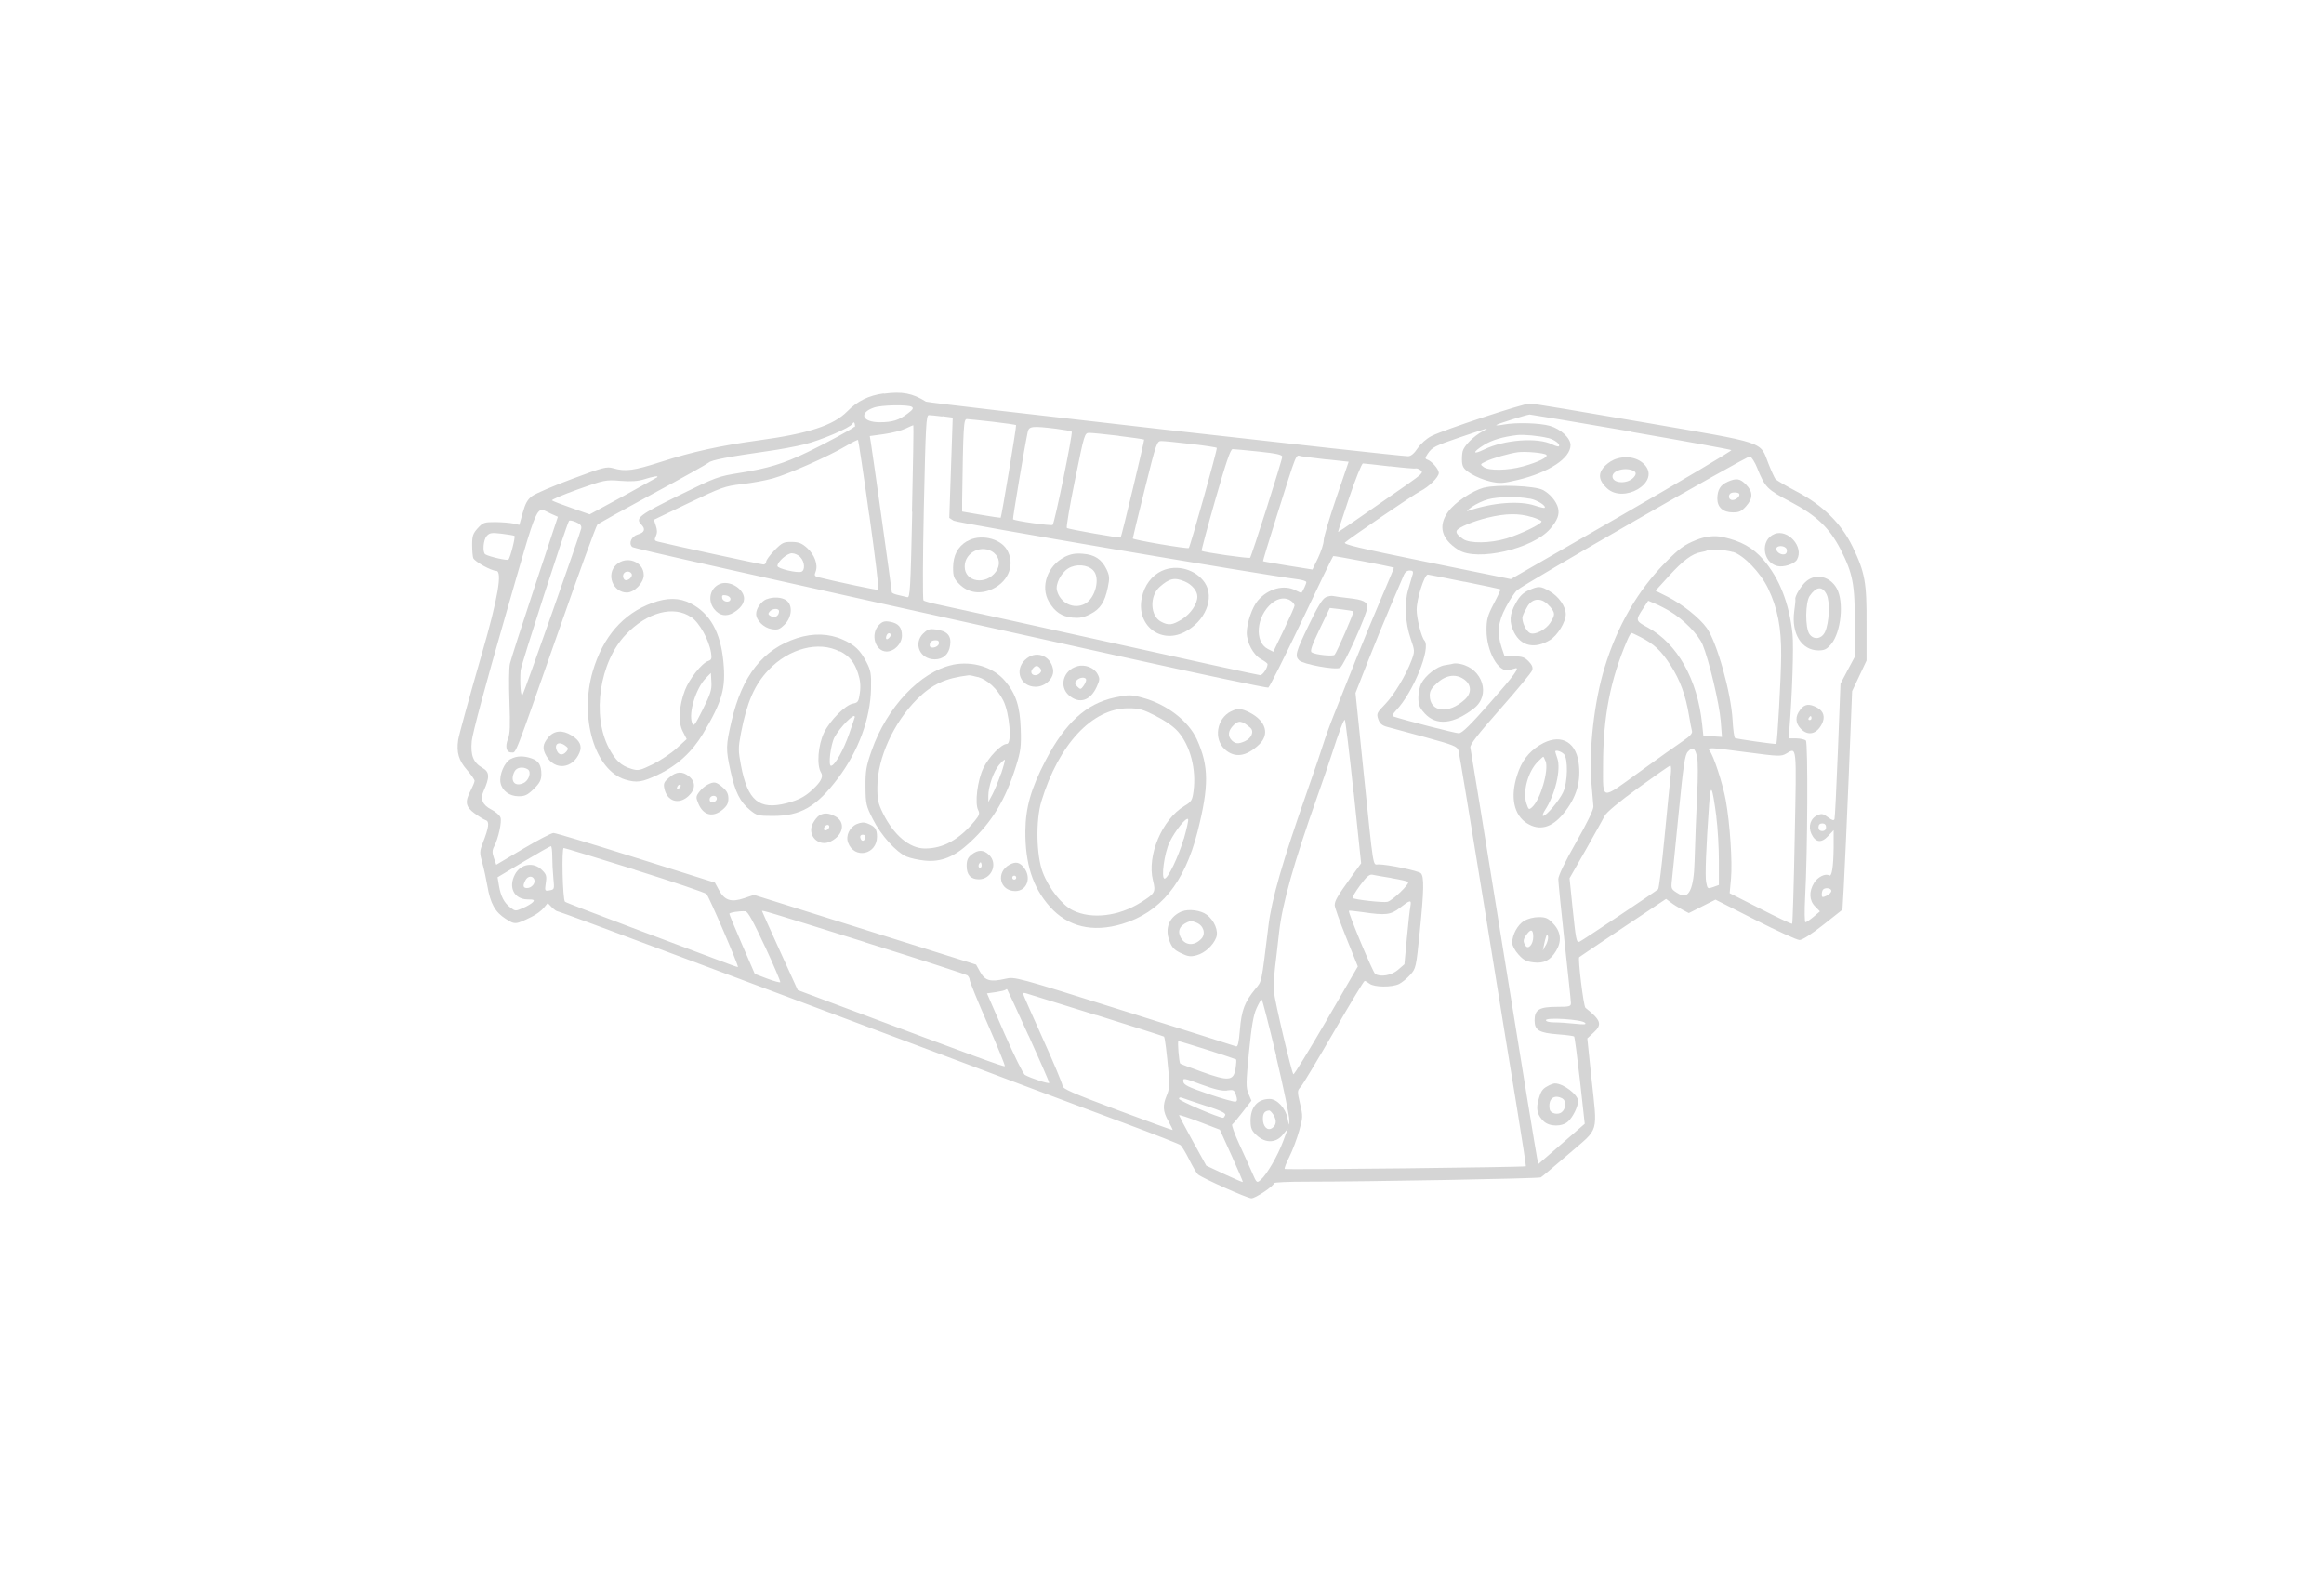<?xml version="1.0" encoding="UTF-8"?>
<svg id="Layer_2" data-name="Layer 2" xmlns="http://www.w3.org/2000/svg" viewBox="0 0 190 130">
  <defs>
    <style>
      .cls-1 {
        fill: none;
      }

      .cls-2 {
        fill: #d5d5d5;
      }
    </style>
  </defs>
  <g id="Layer_1-2" data-name="Layer 1">
    <g>
      <path class="cls-2" d="m72.24,32.16c-1.2.16-2.15.62-2.97,1.46-1.13,1.15-3.17,1.82-7.3,2.38-3.06.42-5.4.93-7.93,1.75-2.24.72-2.9.81-3.91.52-.53-.15-.79-.09-3.35.87-1.53.57-3,1.2-3.27,1.4-.38.28-.56.6-.77,1.36l-.28,1-.48-.11c-.27-.06-.93-.11-1.47-.12-.92,0-1.02.03-1.45.5-.39.43-.46.63-.46,1.35,0,.47.04.95.09,1.09.11.29,1.46,1.04,1.88,1.05q.78.02-1.16,6.72c-1.02,3.54-1.9,6.73-1.95,7.09-.15,1.03.04,1.68.72,2.46.34.39.62.79.62.89,0,.1-.15.46-.32.79-.49.93-.42,1.33.32,1.87.36.26.76.51.92.56.31.11.25.58-.25,1.86-.26.68-.27.79-.04,1.62.14.49.32,1.34.42,1.91.24,1.41.63,2.12,1.48,2.66.77.5.82.49,2.12-.15.38-.18.82-.51,1-.73l.33-.4.33.34c.19.19.4.34.49.34.09,0,4.52,1.64,9.85,3.64,5.33,2,13.17,4.94,17.41,6.52,4.24,1.59,9.29,3.48,11.21,4.21,1.93.72,5.47,2.05,7.87,2.94,2.4.89,4.46,1.7,4.57,1.79.11.09.44.63.72,1.2.28.56.6,1.11.71,1.2.39.32,4.05,1.95,4.37,1.95.33,0,1.85-1.02,1.85-1.24,0-.07,1.19-.12,2.62-.12,5.14,0,19.01-.25,19.19-.35.1-.05,1.13-.93,2.31-1.94,2.51-2.17,2.32-1.53,1.82-6.26l-.33-3.16.52-.48c.72-.66.6-1.01-.67-2.02-.16-.12-.63-4.03-.51-4.14.03-.03,1.65-1.12,3.58-2.41l3.52-2.35.4.3c.22.17.63.42.93.58l.53.28,1.09-.55,1.09-.55,3.25,1.65c1.79.91,3.42,1.65,3.62,1.65.23,0,.96-.47,1.94-1.24l1.57-1.24.11-1.91c.06-1.05.24-5.06.4-8.93l.28-7.02.59-1.25.59-1.25v-2.97c.02-3.4-.12-4.21-1.14-6.33-.91-1.89-2.44-3.4-4.58-4.52-.87-.46-1.64-.91-1.73-1.02-.08-.11-.34-.67-.56-1.23-.74-1.88-.02-1.64-10.15-3.39-4.91-.85-9.12-1.55-9.37-1.55-.53,0-7.01,2.14-8.02,2.65-.42.21-.88.62-1.15,1.01-.29.44-.56.65-.78.65-.92,0-39.22-4.34-39.42-4.46-1.1-.69-1.95-.85-3.43-.65h0Zm2.3,1.09c.17.11.09.23-.32.54-.73.56-1.27.72-2.3.72-1.44,0-1.73-.77-.46-1.2.61-.21,2.77-.25,3.08-.06h0Zm58.79,2.04c4.46.77,8.16,1.45,8.22,1.5.06.05-3.98,2.45-8.96,5.32l-9.07,5.22-6.88-1.4c-5.58-1.14-6.84-1.44-6.68-1.59.38-.35,5.63-3.93,6.15-4.19.7-.35,1.52-1.15,1.52-1.5,0-.3-.57-.96-.95-1.09-.18-.06-.18-.14.05-.48.36-.53.58-.64,2.67-1.35,2.42-.82,2.44-.82,1.8-.47-.74.4-1.51,1.18-1.62,1.63-.05.19-.07.6-.05.88.04.43.18.61.75.96.39.24,1.1.53,1.58.63.76.17,1.04.15,2.25-.14,2.53-.61,4.29-1.77,4.29-2.84,0-.57-.79-1.31-1.68-1.57-.83-.24-2.75-.3-3.78-.11-.39.07-.66.09-.61.04.09-.1,2.43-.83,2.73-.86.09,0,3.81.62,8.27,1.39h0Zm-56.28-1.27l.84.11-.14,4.1-.14,4.1.36.23c.29.18,25.03,4.39,28.16,4.79.37.05.67.15.67.23,0,.12-.27.72-.39.86-.02.03-.24-.06-.49-.19-.94-.5-2.26-.14-3.09.84-.46.54-.89,1.81-.9,2.62,0,.81.53,1.81,1.16,2.16.3.16.54.35.54.41,0,.31-.39.9-.6.9-.12,0-5.78-1.23-12.56-2.74-6.78-1.5-12.9-2.85-13.59-2.99-.69-.14-1.31-.31-1.38-.38-.07-.06-.06-3.49.03-7.63.15-6.76.19-7.51.41-7.51.14,0,.62.05,1.09.11h0Zm4.12.45c1.01.12,1.87.24,1.9.28.05.05-1.19,7.51-1.26,7.57-.02.01-.73-.09-1.59-.24l-1.56-.27v-.89c.09-6.13.12-6.68.39-6.67.15,0,1.11.11,2.12.22h0Zm-11.32.41c-.18.19-2.43,1.4-3.82,2.07-1.98.95-3.22,1.33-5.55,1.7-1.75.28-1.95.35-4.85,1.78-3.4,1.67-3.72,1.92-3.19,2.45.36.37.25.65-.29.8-.52.15-.78.71-.47,1.02.13.13,7.75,1.83,40.16,9,6.41,1.42,11.75,2.54,11.85,2.5.1-.04,1.32-2.47,2.71-5.39,1.39-2.93,2.56-5.34,2.6-5.36.07-.04,4.85.87,4.96.95.02.01-.44,1.1-1.01,2.43-.57,1.32-1.52,3.64-2.12,5.13-.59,1.49-1.37,3.45-1.72,4.32-.35.87-.76,2-.91,2.49-.15.49-.75,2.27-1.34,3.93-2.01,5.73-2.9,8.81-3.16,10.99-.59,4.8-.52,4.47-1.07,5.14-.87,1.06-1.13,1.74-1.26,3.32-.09,1.09-.17,1.43-.32,1.37-.11-.04-4.23-1.35-9.14-2.89-8.9-2.8-8.94-2.81-9.72-2.63-1.22.28-1.65.16-2.05-.55l-.34-.61-9.08-2.85-9.08-2.85-.8.27c-1.06.36-1.6.19-2.06-.66l-.33-.61-6.45-2.03c-3.55-1.12-6.58-2.03-6.75-2.03-.16,0-1.28.58-2.49,1.3l-2.19,1.3-.19-.55c-.15-.44-.15-.63.03-.97.33-.64.63-1.98.51-2.34-.06-.18-.4-.48-.76-.66q-1.06-.54-.63-1.49c.52-1.15.5-1.57-.07-1.9-.77-.44-1-1.02-.89-2.21.06-.62,1.13-4.61,2.69-10.02,2.88-9.99,2.5-9.12,3.79-8.55l.56.25-1.89,5.69c-1.04,3.13-1.95,5.97-2.03,6.31-.08.34-.09,1.75-.04,3.12.07,1.92.05,2.62-.12,3.03-.25.64-.14,1.11.28,1.11.4,0,.16.63,3.79-9.73,1.68-4.8,3.14-8.8,3.24-8.89.09-.09,2.14-1.23,4.53-2.52,2.4-1.29,4.45-2.44,4.57-2.55.21-.21,1.63-.48,4.85-.94.95-.13,2.28-.38,2.97-.55,1.34-.33,3.71-1.34,3.93-1.68.1-.16.14-.16.19,0,.03.11.03.22,0,.26h0Zm4.73,6.95c-.14,6.34-.18,7.04-.4,6.98-.14-.04-.48-.12-.76-.18-.28-.06-.51-.16-.51-.23,0-.14-1.58-11.45-1.72-12.28l-.08-.48,1.16-.16c.64-.09,1.43-.29,1.76-.45.33-.16.62-.28.64-.27.03.01-.02,3.2-.11,7.07h0Zm11.81-6.78c.62.08,1.18.18,1.23.23.11.11-1.39,7.44-1.56,7.62-.09.1-3.09-.32-3.24-.46-.04-.04.97-6.08,1.2-7.12.1-.49.35-.52,2.38-.27h0Zm40.16.74c.55.14,1.05.53.89.69-.04.04-.28-.03-.53-.15-1.18-.6-3.92-.4-5.58.41-.96.47-.96.22-.01-.37.64-.4,1.53-.67,2.72-.81.51-.06,1.81.06,2.51.24h0Zm-35.08-.16c1.11.13,2.03.27,2.07.3.04.04-1.83,7.86-1.92,8-.04.07-4.31-.68-4.4-.78-.06-.06.24-1.83.67-3.94.77-3.79.78-3.83,1.18-3.83.22,0,1.29.11,2.4.24h0Zm-20.4,6.46c.47,3.34.8,6.09.74,6.12-.1.04-3.45-.67-4.93-1.04-.28-.07-.32-.15-.2-.44.22-.56-.08-1.39-.7-1.95-.44-.39-.68-.48-1.26-.49-.66,0-.78.06-1.4.69-.38.39-.68.8-.68.93,0,.12-.1.23-.22.23-.18,0-7.61-1.61-8.62-1.87-.3-.08-.32-.13-.18-.45.12-.25.12-.51,0-.85l-.16-.49,2.85-1.37c2.65-1.27,2.95-1.38,4.32-1.54.81-.09,1.96-.3,2.56-.47,1.25-.34,4.58-1.82,5.96-2.64.52-.31.97-.53,1-.5.03.03.45,2.78.91,6.12h0Zm26.33-5.8c1.11.13,2.04.27,2.08.32.07.07-2.16,8.03-2.29,8.18-.08.1-4.57-.67-4.58-.78,0-.05.44-1.86.98-4.03.97-3.9.99-3.94,1.39-3.93.22,0,1.3.11,2.41.24h0Zm5.52.62c1.42.15,1.91.26,1.91.42,0,.27-2.51,8.14-2.63,8.26-.08.08-3.82-.45-3.96-.57-.03-.03.47-1.91,1.12-4.18.87-3.04,1.24-4.13,1.41-4.13.13,0,1.1.09,2.15.2h0Zm23.5.27c.19.17-.67.6-1.91.94-1.22.34-2.8.37-3.22.05-.29-.21-.28-.23.17-.45.52-.26,1.96-.67,2.64-.76.62-.08,2.14.06,2.31.21h0Zm17.26,1.12c.63,1.54.8,1.71,2.68,2.7,2.15,1.13,3.21,2.14,4.13,3.93.98,1.93,1.16,2.83,1.15,6v2.75s-.59,1.1-.59,1.1l-.58,1.1-.21,5.43c-.12,2.98-.24,5.52-.28,5.63-.05.15-.19.11-.53-.14-.4-.3-.52-.32-.86-.17-.57.25-.78.91-.5,1.52.34.72.81.78,1.37.18l.45-.48v1.42c-.02,1.59-.15,2.42-.37,2.28-.3-.19-.94.13-1.23.61-.43.7-.4,1.44.08,1.92l.4.41-.52.44c-.28.24-.58.44-.66.45-.08,0-.09-.88-.03-2.07.2-3.62.24-12.6.06-12.78-.1-.1-.44-.17-.79-.18h-.62s.07-.88.07-.88c.22-2.62.35-6.64.25-7.63-.26-2.5-1.07-4.58-2.39-6.1-.84-.97-1.82-1.52-3.28-1.84q-1.06-.23-2.22.24c-.98.4-1.36.68-2.48,1.81-2.26,2.28-3.94,5.16-4.99,8.59-.86,2.79-1.31,6.8-1.08,9.5.07.81.14,1.66.16,1.87.02.25-.51,1.34-1.42,2.94-.89,1.56-1.45,2.72-1.45,3,0,.24.23,2.55.51,5.13.28,2.58.52,4.83.52,5,0,.28-.11.31-1.14.31-1.44,0-1.83.23-1.83,1.1,0,.81.35,1.03,1.93,1.15.67.05,1.26.13,1.3.17.05.04.26,1.67.48,3.61l.39,3.53-1.89,1.64-1.89,1.64-.11-.45c-.06-.25-1.3-7.83-2.75-16.86-1.45-9.03-2.67-16.55-2.71-16.72-.05-.23.57-1.03,2.44-3.15,1.37-1.55,2.55-2.98,2.61-3.16.08-.24,0-.44-.29-.74-.32-.33-.54-.41-1.18-.4h-.78s-.24-.71-.24-.71c-.4-1.2-.31-2.09.34-3.31.3-.58.72-1.21.92-1.39.55-.51,18.77-10.97,19.03-10.93.13.02.41.46.62.98h0Zm-35.16-.75l1.74.19-1.02,2.98c-.56,1.64-1.02,3.19-1.02,3.45,0,.27-.21.9-.46,1.43l-.46.95-2-.32c-1.11-.18-2.02-.34-2.04-.36-.02-.02.47-1.64,1.09-3.6,1.75-5.55,1.56-5.07,2.03-4.98.22.04,1.19.16,2.14.27h0Zm5.11.56c1.11.13,2.06.21,2.12.18.06-.03.23.03.39.14.25.19.14.3-1.27,1.29-3.35,2.34-5.42,3.76-5.47,3.76-.03,0,.38-1.26.9-2.8.52-1.54,1.03-2.8,1.13-2.8.1,0,1.08.11,2.19.24h0Zm-59.89.89s-1.3.74-2.8,1.56l-2.73,1.48-1.48-.52c-.81-.28-1.53-.56-1.6-.62-.06-.06.89-.46,2.11-.9,2.16-.77,2.27-.8,3.48-.7.89.07,1.45.03,1.95-.13.74-.23,1.2-.31,1.06-.17h0Zm-6.22,4.19c-.08.41-4.64,13.33-4.8,13.61-.14.23-.23-.91-.16-2,.03-.42,3.72-11.83,3.96-12.23.04-.06.28-.02.56.1.36.15.48.3.44.51h0Zm-5.46.6c.1.06-.33,1.76-.49,1.95-.09.1-1.58-.24-1.89-.43-.25-.16-.17-1.2.12-1.51.23-.25.4-.28,1.21-.18.51.06.99.14,1.05.18h0Zm99.62,1.32c.87.26,2.26,1.7,2.87,2.98.78,1.63,1.09,3.19,1.07,5.52-.01,1.75-.31,7.11-.4,7.19-.06.05-3.24-.4-3.37-.48-.07-.04-.16-.7-.2-1.45-.12-2.23-1.28-6.38-2.11-7.54-.59-.83-2-1.95-3.21-2.56l-.98-.49,1.1-1.21c1.16-1.27,1.9-1.82,2.61-1.94.23-.04.47-.1.5-.14.14-.14,1.48-.06,2.11.13h0Zm-76.25.43c.36.36.41,1.07.09,1.19-.34.13-1.97-.26-1.96-.47,0-.35.79-1.04,1.18-1.04.22,0,.53.14.7.32h0Zm50.05,1.44c-.05.19-.21.74-.35,1.21-.33,1.11-.25,2.71.21,4.04.33.95.33,1.01.07,1.72-.47,1.25-1.45,2.87-2.18,3.62-.67.68-.7.76-.55,1.21.12.35.31.52.73.63.31.08,1.72.47,3.14.85,2.29.63,2.58.74,2.69,1.08.06.21,1,5.86,2.08,12.56,1.08,6.7,2.3,14.26,2.72,16.78.41,2.53.73,4.61.71,4.64-.08.08-19.64.3-19.72.22-.04-.04.13-.5.39-1.01.26-.52.61-1.45.79-2.09.31-1.11.32-1.2.08-2.22-.24-1.03-.24-1.07.06-1.4.17-.19,1.39-2.22,2.71-4.5,1.32-2.29,2.45-4.16,2.51-4.15.06,0,.25.12.4.23.39.3,1.84.31,2.42.02.24-.12.65-.46.91-.75.46-.51.48-.61.77-3.48.35-3.43.37-4.56.09-4.82-.21-.2-2.71-.72-3.46-.72-.48,0-.37.68-1.23-7.67l-.65-6.34,1-2.55c.55-1.4,1.41-3.5,1.91-4.66.5-1.15.97-2.26,1.05-2.45.09-.22.27-.35.47-.35.26,0,.31.07.24.35h0Zm4.24.56c1.61.32,2.93.61,2.95.63.03.02-.22.56-.55,1.18-.51.98-.59,1.29-.59,2.16,0,1.7.95,3.43,1.78,3.26.2-.04.43-.1.52-.13.51-.19-.01.53-1.98,2.76-1.67,1.89-2.32,2.53-2.59,2.53-.28,0-4.49-1.08-5.33-1.37-.14-.05-.08-.19.21-.5,1.4-1.46,2.88-5.12,2.31-5.72-.24-.25-.63-1.81-.63-2.5,0-.89.63-2.88.91-2.88.04,0,1.38.26,2.99.59h0Zm-14.16,1.58c.16.12.28.28.28.37,0,.09-.39.97-.87,1.97l-.87,1.81-.45-.23c-1.12-.58-.94-2.68.32-3.73.53-.45,1.16-.52,1.59-.19h0Zm30.98.85c1.1.66,2.31,1.89,2.66,2.72.51,1.22,1.37,4.83,1.48,6.24l.1,1.3-.76-.05-.76-.05-.1-.94c-.38-3.67-2.03-6.59-4.44-7.9-1.03-.56-1.03-.58-.35-1.61l.38-.58.57.24c.31.13.86.41,1.22.63h0Zm-2.42,2.1c1.13.58,1.69,1.11,2.47,2.32.77,1.2,1.22,2.43,1.5,4.11.09.55.2,1.1.24,1.25.05.19-.16.42-.75.82-.46.31-2.07,1.45-3.57,2.54-3.18,2.3-2.95,2.35-2.95-.55,0-3.95.59-7.01,1.98-10.24.14-.33.29-.59.34-.59.05,0,.38.15.74.34h0Zm-23.45,12.68l.61,5.81-.9,1.24c-1.04,1.45-1.26,1.82-1.26,2.19,0,.15.42,1.35.94,2.64l.95,2.36-2.59,4.46c-1.43,2.46-2.63,4.41-2.68,4.35-.16-.19-1.53-6.02-1.59-6.75-.03-.39.01-1.26.09-1.95.08-.69.24-2.01.34-2.95.27-2.33,1.2-5.64,3.1-11,.41-1.15.93-2.67,1.15-3.35.68-2.1,1.04-3.04,1.12-2.96.05.05.37,2.7.71,5.91h0Zm28.08-2.9c.07.34.08,1.73,0,3.11-.07,1.38-.16,3.82-.21,5.46q-.09,3.34-1.25,2.66c-.68-.4-.68-.41-.6-1.15.05-.41.29-2.87.55-5.46.39-3.98.51-4.77.75-5.03.39-.43.59-.32.75.41h0Zm4.2-.35c2.48.33,2.68.33,3.09.09.87-.51.84-.8.69,6.79-.07,3.89-.17,7.08-.21,7.12s-1.21-.51-2.59-1.22l-2.52-1.28.11-1.2c.12-1.35-.08-4.45-.43-6.4-.24-1.33-.99-3.64-1.32-4.04-.24-.29-.04-.29,3.17.14h0Zm-6.36,1.85c-.05.45-.28,2.71-.5,5.02-.22,2.31-.46,4.25-.53,4.31-.24.21-6.24,4.22-6.43,4.29-.25.09-.29-.13-.58-2.93l-.23-2.26,1.33-2.33c.73-1.29,1.42-2.54,1.55-2.78.14-.28,1.16-1.13,2.73-2.27,1.38-1,2.57-1.83,2.63-1.83.07,0,.08.35.03.8h0Zm3.73,3.42c.12.9.21,2.52.21,3.6v1.96s-.47.17-.47.17c-.45.16-.46.15-.57-.39-.1-.52-.01-2.79.24-6.35.13-1.82.24-1.62.6,1.02h0Zm8.97.84c0,.2-.11.31-.31.31-.2,0-.31-.11-.31-.31,0-.2.11-.31.31-.31.2,0,.31.11.31.31h0Zm-104.14,2.38c0,.46.04,1.26.09,1.77.09.92.09.94-.31,1.01-.39.07-.4.05-.31-.59.09-.58.05-.72-.31-1.07-.68-.69-1.75-.51-2.21.36-.56,1.06-.07,2.03,1.04,2.04.5,0,.58.04.44.21-.09.11-.46.34-.81.49-.63.27-.64.27-1.05-.04-.5-.38-.78-.91-.93-1.8l-.11-.67,2.12-1.27c1.18-.7,2.18-1.27,2.24-1.27.06,0,.11.38.11.83h0Zm6.75,1.1c3.1.97,5.74,1.86,5.86,1.98.2.19,2.65,5.89,2.57,5.97-.02.02-.77-.25-1.66-.59-.9-.34-4.04-1.52-7-2.63-2.96-1.11-5.42-2.06-5.48-2.12-.19-.2-.29-4.39-.1-4.39.09,0,2.71.8,5.81,1.77h0Zm61.85.68c.69.11,1.3.25,1.37.31.16.15-1.27,1.53-1.7,1.63-.34.08-2.7-.18-2.84-.32-.04-.04.23-.51.61-1.02.52-.71.76-.92,1-.88.17.04.87.16,1.56.27h0Zm-70.07.11c.12.31-.22.7-.59.7-.33,0-.37-.19-.13-.64.19-.36.59-.39.72-.06h0Zm106.04.93c0,.12-.17.3-.39.4-.34.16-.39.14-.39-.11,0-.16.05-.34.11-.4.19-.19.67-.11.67.11h0Zm-34.41,1.26c-.05.24-.18,1.4-.29,2.59l-.2,2.15-.53.46c-.52.45-1.43.61-1.86.33-.19-.12-2.25-5.06-2.15-5.16.03-.03.53.03,1.12.11,1.89.28,2.3.23,3.06-.36.83-.65.95-.67.85-.13h0Zm-52.77,3.28c.73,1.57,1.29,2.89,1.25,2.93-.04.04-.53-.09-1.08-.3l-1-.38-1.04-2.4c-.57-1.31-1.04-2.45-1.04-2.51,0-.11.81-.24,1.3-.21.21.01.63.78,1.61,2.88h0Zm8.14-.35c4.52,1.41,8.3,2.64,8.41,2.72.1.08.19.26.19.38,0,.13.66,1.75,1.47,3.6s1.44,3.4,1.4,3.44c-.07.08-2.31-.74-13.22-4.83l-3.71-1.39-1.46-3.21c-.81-1.77-1.46-3.23-1.46-3.25,0-.08.45.05,8.38,2.53h0Zm13.41,7.63c.93,2.05,1.69,3.8,1.69,3.87,0,.12-1.5-.37-1.98-.64-.15-.08-.9-1.61-1.69-3.41l-1.42-3.26.71-.1c.39-.06.75-.14.8-.19.05-.05.11-.07.14-.04.03.03.82,1.74,1.75,3.79h0Zm5.55-1.67c3.01.94,5.48,1.73,5.52,1.76.08.07.22,1.24.39,3.1.08.84.04,1.23-.16,1.7-.35.83-.32,1.31.13,2.11.21.38.37.71.35.73-.02.02-2.06-.72-4.52-1.64-3.66-1.37-4.48-1.73-4.48-1.97,0-.16-.73-1.9-1.62-3.87-.89-1.97-1.62-3.63-1.62-3.68,0-.05.12-.06.27-.01.15.04,2.72.84,5.73,1.78h0Zm14.69,3.39c.61,2.56,1.09,4.9,1.08,5.2-.02.52-.02.51-.15-.16-.15-.81-.85-1.57-1.46-1.57-1,0-1.58.68-1.56,1.83.01.58.1.78.51,1.15.71.65,1.57.63,2.12-.05l.42-.51-.4,1.07c-.44,1.17-1.31,2.67-1.81,3.11-.32.29-.34.28-.7-.55-.2-.47-.68-1.53-1.07-2.37-.39-.85-.64-1.56-.57-1.6.07-.04.46-.5.85-1.01l.72-.93-.24-.57c-.21-.51-.21-.85.04-3.4.21-2.12.36-3.01.61-3.56.18-.4.37-.74.43-.74.05,0,.59,2.09,1.2,4.65h0Zm25.25-2.76c.14.15-.05.16-.83.08-.55-.06-1.31-.11-1.68-.11-.41,0-.68-.07-.68-.18,0-.25,2.94-.06,3.18.21h0Zm-30.86,2.22c1.25.4,2.3.75,2.34.78.03.03.01.37-.05.76-.16,1-.57,1.04-2.75.25-.95-.34-1.75-.64-1.77-.67-.1-.11-.24-1.84-.15-1.84.06,0,1.14.33,2.38.72h0Zm1.6,3.31c.53-.07.59-.04.73.39.11.34.11.48-.03.53-.1.04-1.09-.24-2.21-.62-1.67-.57-2.03-.75-2.07-1.02-.04-.31.02-.31,1.48.24,1.09.4,1.69.54,2.1.49h0Zm-1.65,1.28c1.15.38,1.56.58,1.5.74-.05.12-.12.22-.17.22-.36,0-3.61-1.39-3.61-1.55,0-.13.1-.15.35-.05.19.07,1.06.37,1.93.65h0Zm5.45.74c.28.44.23.84-.13,1.07-.38.24-.75-.15-.74-.78,0-.45.15-.64.52-.67.06,0,.22.16.36.38h0Zm-3.43,3.31c.53,1.17.94,2.14.92,2.16-.03.02-.71-.27-1.52-.65l-1.47-.69-1.11-2.01c-.61-1.11-1.11-2.06-1.12-2.11,0-.06.75.19,1.67.54l1.67.64.96,2.12h0Z"/>
      <path class="cls-2" d="m131.9,37.6c-.27.11-.64.4-.83.64-.43.54-.33,1.07.3,1.66,1.36,1.28,4.29-.42,3.16-1.83-.56-.7-1.64-.9-2.63-.48h0Zm1.68.9q.31.17-.04.54c-.52.55-1.71.47-1.71-.1,0-.51,1.11-.79,1.75-.44h0Z"/>
      <path class="cls-2" d="m121.33,39.85c-1,.28-2.37,1.2-2.94,1.98-.84,1.16-.55,2.24.85,3.12,1.52.96,6.08-.09,7.49-1.72.6-.7.78-1.17.65-1.71-.13-.53-.66-1.17-1.24-1.47-.66-.35-3.77-.47-4.81-.19h0Zm3.74.9c.61.12,1.37.6,1.21.76-.03.03-.39-.05-.78-.18-1.26-.43-3.48-.26-5.48.43-.17.06-.03-.09.31-.33.35-.24.94-.52,1.33-.62.82-.22,2.44-.24,3.4-.05h0Zm.15,1.5c.45.14.81.3.81.37,0,.21-1.72,1.04-2.87,1.39-1.34.4-3,.42-3.54.05-.47-.32-.62-.53-.51-.71.17-.27,1.37-.76,2.52-1.04,1.49-.36,2.55-.37,3.59-.05h0Z"/>
      <path class="cls-2" d="m79.06,44.23c-.76.45-1.13,1.16-1.14,2.15,0,.73.06.91.51,1.36.72.73,1.74.87,2.75.38,1.33-.65,1.82-2.06,1.13-3.21-.57-.94-2.23-1.29-3.24-.67h0Zm2.2.96c.47.38.54.99.17,1.52-.82,1.15-2.57.87-2.56-.41,0-1.19,1.46-1.86,2.4-1.11h0Z"/>
      <path class="cls-2" d="m87.02,45.54c-1.38.69-1.98,2.41-1.27,3.63.49.85,1.05,1.22,1.94,1.31.58.05.91-.01,1.45-.29.81-.41,1.18-.97,1.43-2.18.16-.76.14-.95-.1-1.47-.4-.83-.97-1.21-1.95-1.28-.62-.05-.99.02-1.5.27h0Zm2.35,1.07c.61.61.19,2.3-.69,2.75-.91.47-2.02-.08-2.27-1.11-.13-.52.34-1.43.92-1.79.63-.39,1.58-.32,2.04.15h0Z"/>
      <path class="cls-2" d="m95,46.65c-.84.39-1.44,1.18-1.65,2.21-.47,2.21,1.49,3.8,3.47,2.81,1.71-.86,2.51-2.79,1.68-4.04-.73-1.09-2.28-1.53-3.49-.98h0Zm1.87.88c.58.24,1.03.79,1.02,1.23,0,.6-.54,1.4-1.24,1.84-.8.5-1.11.54-1.73.21-.89-.47-.95-2.09-.11-2.84.8-.71,1.22-.8,2.06-.44h0Z"/>
      <path class="cls-2" d="m50.39,46.15c-.86.78-.29,2.27.86,2.28.61,0,1.38-.79,1.38-1.43,0-1.09-1.4-1.62-2.24-.85h0Zm1.24.73c.16.27-.37.7-.59.48-.09-.09-.13-.28-.08-.41.11-.28.51-.32.67-.07h0Z"/>
      <path class="cls-2" d="m58.87,47.72c-.81.32-1.05,1.32-.49,2.05.44.56,1,.66,1.61.29.71-.43.99-.98.77-1.48-.31-.69-1.25-1.11-1.89-.86h0Zm.85,1.23c0,.34-.61.28-.68-.07-.04-.22.03-.27.31-.22.2.03.37.16.37.29h0Z"/>
      <path class="cls-2" d="m108.37,48.83c-.26.12-.67.79-1.37,2.26-1.07,2.21-1.15,2.52-.79,2.88.32.32,2.96.81,3.34.61.32-.17,2.23-4.4,2.23-4.95,0-.46-.33-.61-1.56-.75-.56-.06-1.12-.14-1.25-.17-.13-.03-.4.02-.6.11h0Zm2.28,1.14c.07.07-1.37,3.38-1.54,3.55-.14.14-1.56,0-1.87-.2-.15-.09,0-.55.64-1.88l.84-1.75.94.11c.51.06.96.14.99.16h0Z"/>
      <path class="cls-2" d="m62.67,48.97c-.43.17-.85.76-.85,1.2,0,.54.62,1.14,1.27,1.25.5.08.64.03,1.05-.37.61-.6.69-1.59.15-1.98-.37-.27-1.09-.31-1.62-.09h0Zm1.02.99c0,.37-.33.58-.66.4-.23-.12-.26-.2-.11-.37.23-.28.77-.3.77-.03h0Z"/>
      <path class="cls-2" d="m53.32,49.28c-2.38.87-4.03,2.77-4.86,5.59-1.11,3.79.17,8.08,2.64,8.84.96.29,1.39.23,2.73-.41,1.55-.74,2.76-1.85,3.65-3.34,1.58-2.66,1.87-3.7,1.66-5.88-.23-2.42-1.1-3.96-2.67-4.76-.93-.48-1.92-.49-3.17-.03h0Zm3.19,1.15c.68.47,1.45,1.86,1.62,2.91.08.48.04.59-.22.68-.52.16-1.56,1.47-1.91,2.39-.5,1.32-.57,2.62-.18,3.37l.32.63-.82.75c-.45.41-1.33,1-1.96,1.31-1.05.51-1.18.54-1.74.37-.85-.26-1.29-.67-1.84-1.7-1.41-2.68-.77-7.01,1.37-9.26,1.75-1.85,3.94-2.43,5.37-1.43h0Zm.95,7.55c-.67,1.34-.76,1.44-.88,1.1-.3-.82.31-2.81,1.12-3.65l.42-.43.04.75c.04.63-.08.98-.7,2.23h0Z"/>
      <path class="cls-2" d="m71.85,51.09c-.71.75-.3,2.15.63,2.16.64,0,1.25-.63,1.26-1.3,0-.68-.29-1.02-1.01-1.14-.42-.07-.6-.01-.88.28h0Zm.88,1c-.23.27-.38.17-.24-.17.06-.14.17-.2.26-.15.12.07.11.16-.02.32h0Z"/>
      <path class="cls-2" d="m75.49,51.76c-.85.84-.29,2.12.92,2.13.71,0,1.17-.41,1.27-1.16.11-.78-.24-1.16-1.16-1.28-.53-.07-.69-.02-1.03.32h0Zm1.27.84c-.06.33-.75.47-.75.15,0-.29.16-.42.5-.42.2,0,.28.09.24.27h0Z"/>
      <path class="cls-2" d="m65.15,52.16c-2.78.91-4.48,3.06-5.34,6.77-.47,2.03-.48,2.29-.08,4.11.37,1.69.77,2.5,1.59,3.17.55.45.67.48,1.87.48,2.27,0,3.56-.75,5.32-3.08,1.67-2.22,2.65-4.87,2.7-7.32.03-1.23-.02-1.5-.38-2.19-.51-.97-.94-1.38-1.92-1.82-1.14-.51-2.42-.55-3.76-.12h0Zm3.51,1.06c.78.4,1.19.9,1.49,1.81.18.55.23,1.02.15,1.59-.1.73-.15.81-.58.89-.61.11-1.86,1.37-2.34,2.35-.5,1.03-.63,2.7-.25,3.29q.26.41-.42,1.11c-.78.8-1.31,1.1-2.41,1.39-2.24.57-3.17-.2-3.72-3.09-.23-1.22-.23-1.44,0-2.65.49-2.53,1.11-3.95,2.25-5.15,1.67-1.77,4.11-2.4,5.82-1.51h0Zm1.23,5.37s-.2.64-.46,1.37c-.46,1.34-1.19,2.63-1.49,2.63-.24,0-.03-1.73.28-2.32.43-.81,1.66-2.06,1.66-1.68h0Z"/>
      <path class="cls-2" d="m83.8,53.93c-.89.87-.37,2.19.86,2.2.83,0,1.56-.74,1.43-1.44-.21-1.16-1.47-1.57-2.29-.75h0Zm1.24.69c.12.14.11.26-.02.39-.4.39-.94.06-.59-.36.23-.28.39-.29.61-.03h0Z"/>
      <path class="cls-2" d="m77.88,54.34c-2.63.55-5.38,3.46-6.62,7.01-.45,1.29-.51,1.67-.5,2.96.01,1.39.05,1.56.6,2.64.66,1.32,1.9,2.69,2.75,3.06.31.13.98.28,1.5.33,1.34.13,2.41-.3,3.69-1.49,1.83-1.7,2.9-3.48,3.77-6.25.38-1.22.43-1.59.38-3.04-.06-1.81-.39-2.85-1.27-3.89-.95-1.14-2.66-1.67-4.29-1.34h0Zm2.07.99c.79.23,1.6.98,2.08,1.94.51,1.02.72,3.53.29,3.53-.45,0-1.49,1.07-1.93,1.99-.48,1-.71,2.86-.42,3.42.14.27.1.42-.26.86-1.28,1.55-2.59,2.28-4.09,2.28-1.26,0-2.55-1.09-3.44-2.89-.39-.8-.46-1.1-.45-2.17.01-2.34,1.34-5.25,3.25-7.15,1.24-1.22,2.28-1.71,4.22-1.95.09-.01.42.06.75.15h0Zm1.88,7.91c-.2.59-.52,1.36-.7,1.7l-.33.61v-.48c-.01-.75.43-2.03.88-2.55.22-.26.44-.45.47-.42.03.03-.11.55-.31,1.15h0Z"/>
      <path class="cls-2" d="m88.07,54.46c-1.14.3-1.52,1.65-.67,2.38.84.72,1.74.44,2.26-.7.26-.58.27-.68.07-1.05-.29-.53-1.02-.81-1.66-.64h0Zm.73,1.11c0,.11-.1.33-.23.51-.21.28-.25.28-.49.04-.22-.22-.23-.31-.07-.5.25-.29.79-.32.79-.04h0Z"/>
      <path class="cls-2" d="m91.13,57.01c-2.32.5-4.05,2.07-5.65,5.15-1.19,2.29-1.63,3.83-1.65,5.75-.02,2.68.59,4.6,1.99,6.18,1.47,1.66,3.5,2.15,5.91,1.43,3.13-.93,5.11-3.36,6.17-7.52.95-3.74.94-5.39-.05-7.57-.68-1.5-2.46-2.87-4.43-3.4-.95-.26-1.15-.26-2.29-.02h0Zm3.4,1.53c.81.41,1.45.87,1.8,1.28,1,1.17,1.48,3.07,1.25,4.83-.1.76-.17.88-.76,1.23-1.82,1.1-3.06,4.05-2.56,6.07.24.96.19,1.06-.98,1.8-1.8,1.14-4.03,1.41-5.56.66-.89-.43-1.96-1.78-2.47-3.11-.53-1.39-.58-4.25-.11-5.81,1.42-4.67,4.17-7.61,7.11-7.6.9,0,1.19.09,2.28.64h0Zm2.24,10.03c-.43,1.46-1.28,3.24-1.56,3.24-.3,0-.02-2.08.4-2.96.45-.95,1.43-2.16,1.53-1.88.03.1-.13.81-.36,1.61h0Z"/>
      <path class="cls-2" d="m100.64,58.14c-1.17.59-1.44,2.26-.5,3.11.8.72,1.74.6,2.78-.38.9-.84.59-1.93-.73-2.62-.7-.36-1-.38-1.54-.11h0Zm1.58,1.34c.34.3.1.86-.46,1.11-.52.23-.76.21-1.05-.07-.36-.36-.31-.81.15-1.26.41-.41.69-.36,1.36.22h0Z"/>
      <path class="cls-2" d="m44.83,60.27c-.47.55-.51.93-.15,1.54.69,1.19,2.15,1.03,2.7-.3.23-.55.02-.99-.66-1.41-.75-.46-1.41-.4-1.89.16h0Zm1.39.68c.25.18.26.26.09.47-.28.33-.59.32-.76-.02-.29-.58.12-.86.67-.45h0Z"/>
      <path class="cls-2" d="m41.75,62.03c-.52.28-.95,1.31-.83,1.95.13.65.73,1.1,1.48,1.1.52,0,.73-.1,1.24-.6.49-.48.61-.72.62-1.18,0-.76-.2-1.1-.79-1.31-.65-.23-1.23-.22-1.72.05h0Zm1.4.85c.32.21.09.93-.37,1.13-.73.33-1.11-.22-.7-.98.17-.32.69-.39,1.07-.15h0Z"/>
      <path class="cls-2" d="m54.72,63.54c-.42.35-.49.49-.41.88.21,1.08,1.19,1.39,1.99.63.57-.53.58-1.15.04-1.59-.55-.44-1.03-.42-1.62.08h0Zm.81.88c-.11.11-.19.12-.19.03,0-.2.19-.39.3-.29.05.04,0,.15-.11.26h0Z"/>
      <path class="cls-2" d="m57.85,64.13c-.2.1-.52.37-.68.59-.28.37-.29.45-.07.97.4.95,1.17,1.15,1.96.5.37-.31.49-.53.49-.92,0-.39-.11-.61-.48-.93-.53-.45-.68-.48-1.22-.21h0Zm.76,1.12c0,.27-.42.45-.55.25-.06-.09-.06-.22,0-.31.14-.23.55-.18.54.07h0Z"/>
      <path class="cls-2" d="m66.98,66.65c-.15.09-.38.37-.52.64-.52.98.47,1.98,1.46,1.48,1.05-.53,1.23-1.59.36-2.05-.53-.28-.91-.3-1.3-.07h0Zm.82.91c0,.19-.3.39-.41.28-.11-.12.08-.42.27-.42.08,0,.14.06.14.14h0Z"/>
      <path class="cls-2" d="m70.05,67.35c-.59.25-.93.96-.71,1.53.51,1.36,2.35.98,2.36-.49,0-.63-.15-.84-.79-1.09-.27-.11-.53-.09-.86.05h0Zm.68,1.13c-.06.33-.33.31-.4-.03-.03-.13.06-.23.2-.23.16,0,.23.09.2.27h0Z"/>
      <path class="cls-2" d="m79.44,69.84c-.31.24-.41.46-.41.93,0,.73.32,1.09.99,1.1,1.05,0,1.59-1.28.84-2-.45-.43-.89-.44-1.42-.03h0Zm.77,1.04c-.16.15-.28-.08-.16-.28.1-.16.14-.16.19,0,.03.11.02.24-.03.29h0Z"/>
      <path class="cls-2" d="m82.54,70.67c-1.15.62-.82,2.15.46,2.16.95,0,1.36-1.09.71-1.92-.35-.44-.67-.51-1.17-.24h0Zm.54,1.06c0,.09-.06.16-.16.16-.09,0-.16-.06-.16-.16,0-.09.06-.16.16-.16.09,0,.16.06.16.16h0Z"/>
      <path class="cls-2" d="m96.64,74.48c-1.03.43-1.43,1.35-1.04,2.4.2.55.4.76.94,1.02.58.28.78.31,1.28.18.67-.18,1.35-.79,1.61-1.45.21-.53-.15-1.41-.78-1.87-.47-.36-1.48-.49-2.01-.27h0Zm1.17.93c.58.22.79.89.42,1.3-.6.66-1.41.58-1.74-.17-.25-.57.04-1,.88-1.28.02,0,.22.06.44.15h0Z"/>
      <path class="cls-2" d="m141.24,39.38c-.59.25-.83.66-.84,1.37,0,.71.46,1.13,1.27,1.13.52,0,.7-.08,1.07-.49.59-.65.59-1.19.01-1.78-.5-.51-.79-.55-1.52-.23h0Zm.93.96c.16.16-.21.53-.53.53-.28,0-.39-.33-.18-.53.13-.12.59-.12.72,0h0Z"/>
      <path class="cls-2" d="m145.07,43.65c-1.16.45-1,2.3.23,2.61.51.13,1.42-.16,1.62-.53.57-1.04-.74-2.51-1.85-2.09h0Zm1,1.24c.05.14.01.32-.09.38-.26.16-.76-.11-.76-.4,0-.33.73-.31.85.02h0Z"/>
      <path class="cls-2" d="m147.68,47.5c-.41.34-.96,1.24-.9,1.47.02.07-.02.51-.09.98-.25,1.82.59,3.2,1.97,3.21.5,0,.69-.09,1.05-.52.81-.97,1.06-3.44.46-4.54-.55-.99-1.69-1.26-2.49-.6h0Zm1.66,1.1c.29.58.21,2.33-.14,3.06-.28.58-.93.66-1.27.16-.36-.52-.34-2.58.02-3.11.55-.79,1.03-.83,1.39-.12h0Z"/>
      <path class="cls-2" d="m124.98,48.24c-.46.21-.74.48-1.06,1.06-.52.93-.55,1.55-.13,2.39.57,1.13,1.69,1.37,2.93.62.62-.38,1.29-1.47,1.29-2.11,0-.63-.57-1.45-1.32-1.88-.75-.43-.9-.44-1.72-.07h0Zm1.7,1.29c.48.57.48.69.07,1.36-.35.56-1.23,1.02-1.64.86-.35-.14-.73-.98-.63-1.37.05-.18.24-.56.41-.84.44-.7,1.2-.7,1.78,0h0Z"/>
      <path class="cls-2" d="m147.18,58.01c-.43.54-.41,1.09.05,1.56.59.6,1.28.44,1.71-.38.3-.58.16-1.07-.39-1.36-.64-.34-1.01-.29-1.37.17h0Zm.92.69c0,.09-.07.16-.16.15-.09,0-.12-.07-.07-.16.06-.09.12-.16.16-.16.04,0,.07.06.07.16h0Z"/>
      <path class="cls-2" d="m125.89,60.89c-.94.59-1.51,1.34-1.87,2.51-.56,1.76-.25,3.22.82,3.89,1.02.64,2.02.37,2.97-.78,1.09-1.32,1.48-2.68,1.24-4.25-.27-1.75-1.6-2.33-3.15-1.37h0Zm1.96.73c.36.37.33,2.3-.06,3.14-.32.68-1.37,1.93-1.63,1.93-.08,0-.02-.2.13-.44.84-1.26,1.35-3.35,1.03-4.27-.09-.27-.17-.51-.17-.55,0-.16.47-.03.69.19h0Zm-1.49.58c.28.75-.42,3.16-1.1,3.77-.27.24-.29.22-.47-.31-.31-.95.12-2.57.91-3.38.23-.23.44-.43.47-.43.03,0,.11.16.18.36h0Z"/>
      <path class="cls-2" d="m124.61,75.26c-.54.33-.97,1.12-.98,1.79,0,.23.21.63.51.96.41.46.65.58,1.24.65.84.1,1.36-.16,1.83-.93.48-.78.41-1.55-.19-2.2-.44-.48-.63-.57-1.21-.57-.41,0-.9.12-1.2.31h0Zm.74,1.31c0,.62-.41,1.08-.64.71-.21-.33-.19-.5.1-.9.35-.49.54-.42.54.19h0Zm1.02.68l-.24.44.1-.47c.05-.26.13-.57.18-.7.07-.19.1-.19.15.03.03.14-.05.47-.18.7h0Z"/>
      <path class="cls-2" d="m126.51,88.78c-.44.23-.57.45-.78,1.31-.15.62,0,1.11.48,1.56.48.45,1.51.46,2,0,.39-.36.8-1.2.81-1.66,0-.52-1.24-1.46-1.91-1.44-.1,0-.38.1-.59.22h0Zm1.24,1.02c.32.17.28.82-.07,1.1-.3.25-.92.11-.98-.22-.16-.86.34-1.28,1.05-.89h0Z"/>
      <path class="cls-2" d="m118.86,54.23c-.09.03-.42.09-.75.14-.65.11-1.57.83-1.92,1.5-.12.24-.23.76-.23,1.15,0,.59.08.8.51,1.28.94,1.04,2.37.9,4.04-.41,1.38-1.07.72-3.23-1.1-3.62-.22-.05-.46-.06-.55-.04h0Zm.91,1.35c.55.44.54,1.1-.03,1.61-1.32,1.21-2.85,1.02-2.85-.35,0-.37.14-.61.63-1.04.75-.67,1.58-.75,2.25-.22h0Z"/>
    </g>
    <rect class="cls-1" width="190" height="130"/>
  </g>
</svg>